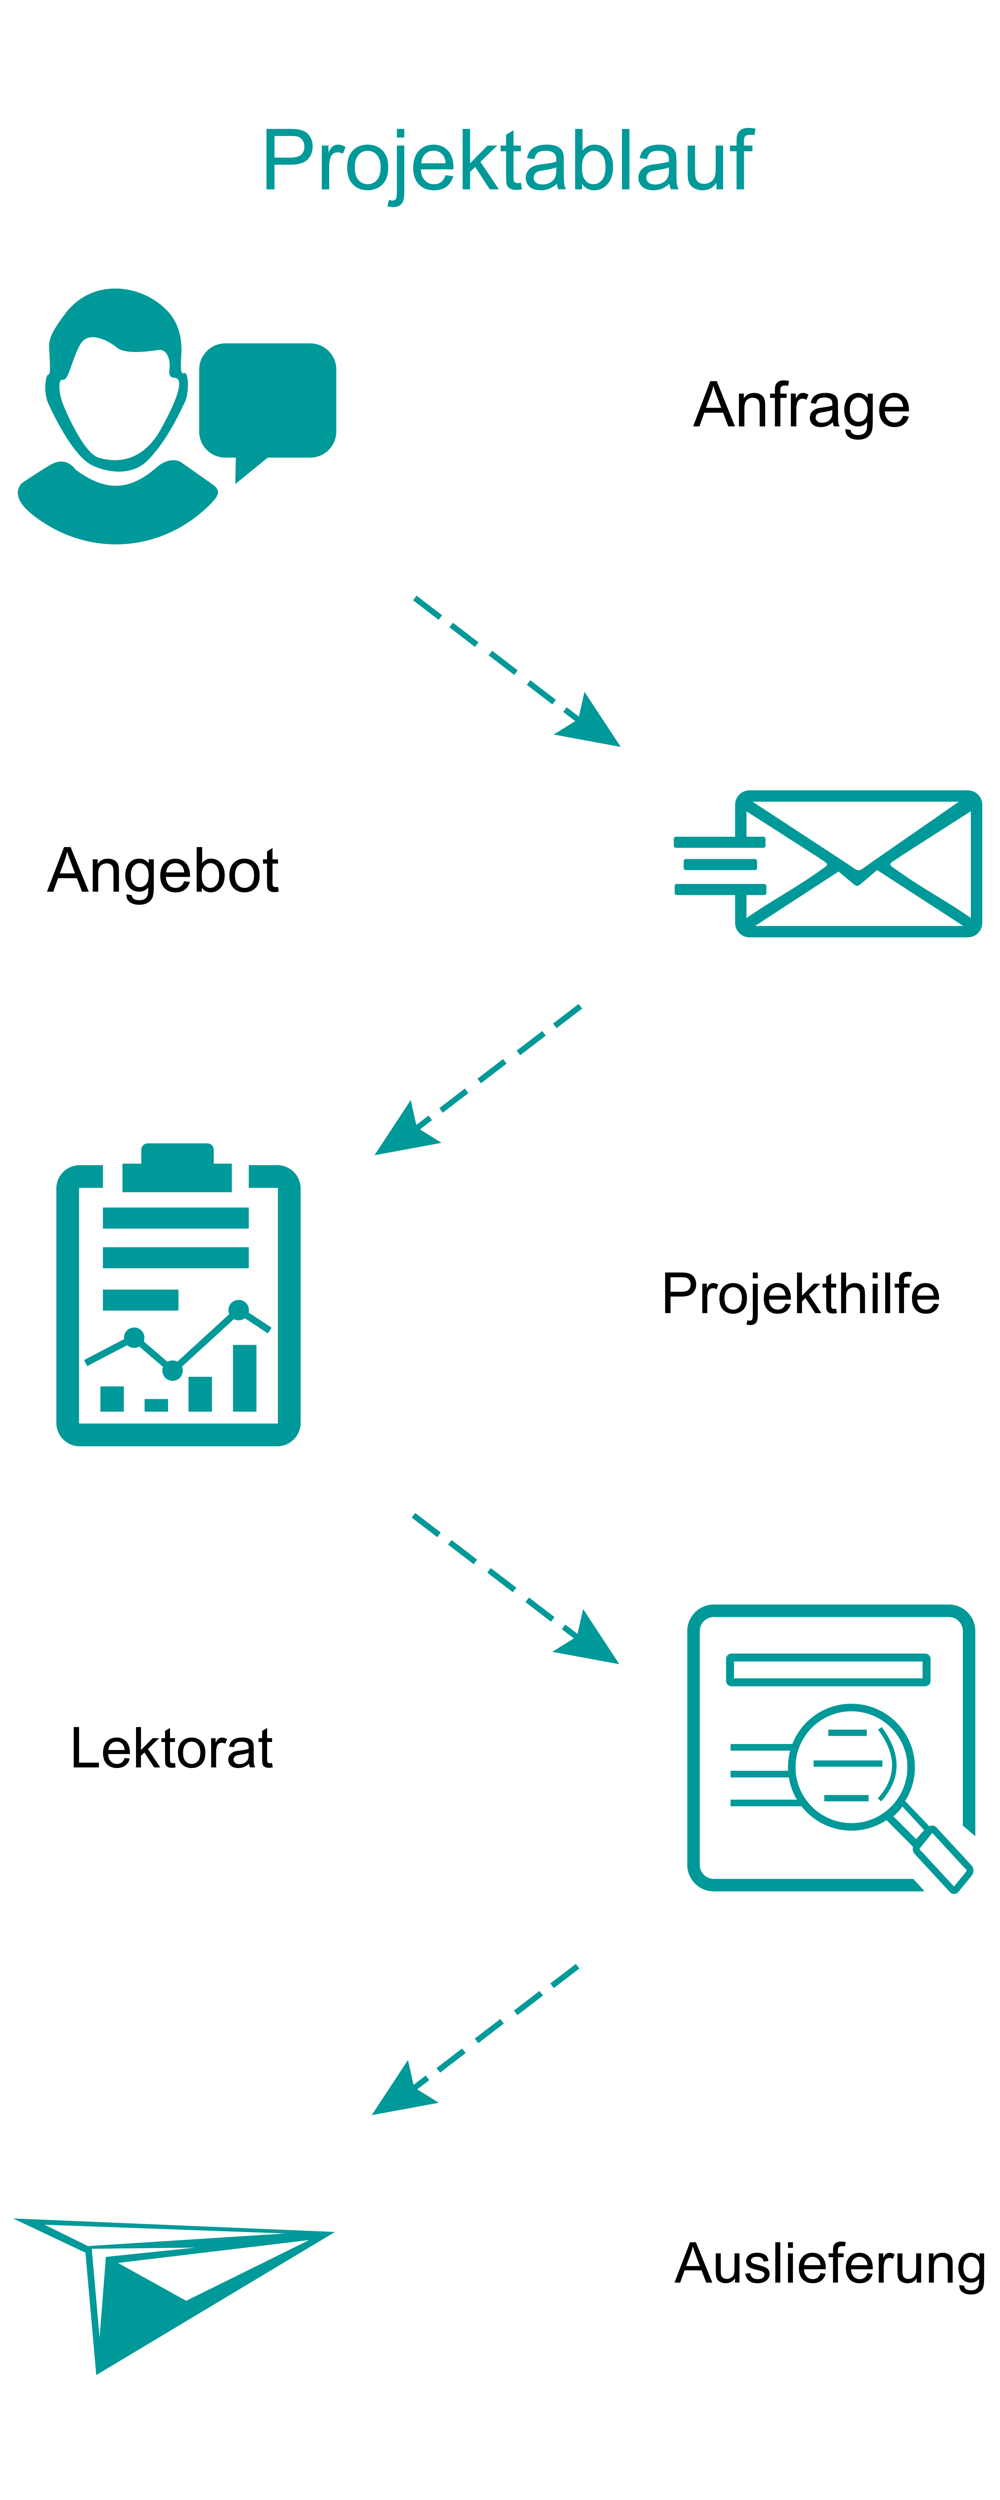 <?xml version="1.0" encoding="UTF-8"?>
<!DOCTYPE svg PUBLIC "-//W3C//DTD SVG 1.1//EN" "http://www.w3.org/Graphics/SVG/1.1/DTD/svg11.dtd">
<!-- Creator: CorelDRAW X6 -->
<svg xmlns="http://www.w3.org/2000/svg" xml:space="preserve" width="500mm" height="1250mm" version="1.1" style="shape-rendering:geometricPrecision; text-rendering:geometricPrecision; image-rendering:optimizeQuality; fill-rule:evenodd; clip-rule:evenodd"
viewBox="0 0 50000 125000"
 xmlns:xlink="http://www.w3.org/1999/xlink">
 <defs>
  <style type="text/css">
   <![CDATA[
    .fil3 {fill:none}
    .fil2 {fill:#009999}
    .fil1 {fill:black;fill-rule:nonzero}
    .fil0 {fill:#009999;fill-rule:nonzero}
   ]]>
  </style>
 </defs>
 <g id="Ebene_x0020_1">
  <g id="_706100240">
   <path class="fil0" d="M13324 9467l0 -3022 1141 0c200,0 354,10 460,29 148,25 273,72 374,141 101,70 182,167 243,291 61,125 91,262 91,412 0,256 -82,473 -246,651 -163,178 -459,267 -887,267l-775 0 0 1232 -401 0zm401 -1587l781 0c259,0 442,-48 551,-144 108,-96 163,-231 163,-407 0,-126 -32,-234 -96,-324 -64,-90 -148,-150 -253,-179 -67,-18 -192,-27 -373,-27l-773 0 0 1080zm2364 1587l0 -2191 333 0 0 336c85,-155 164,-258 236,-307 72,-50 152,-75 238,-75 125,0 253,39 382,118l-132 343c-90,-51 -180,-76 -270,-76 -81,0 -153,25 -217,73 -64,49 -110,116 -137,203 -41,132 -62,276 -62,433l0 1145 -371 0zm1270 -1095c0,-404 113,-704 338,-899 188,-162 418,-243 689,-243 300,0 547,98 738,295 191,196 286,469 286,815 0,281 -42,502 -127,663 -84,161 -208,286 -369,376 -161,89 -338,134 -528,134 -307,0 -554,-98 -744,-294 -189,-196 -284,-479 -284,-848zm380 1c0,280 61,490 184,628 123,139 277,209 464,209 184,0 338,-70 461,-210 122,-140 184,-353 184,-639 0,-270 -62,-475 -185,-613 -123,-139 -276,-209 -459,-209 -186,0 -340,69 -464,208 -122,139 -184,347 -184,627zm2105 -1497l0 -431 371 0 0 431 -371 0zm-470 3439l68 -315c75,19 133,29 176,29 76,0 132,-25 170,-75 37,-50 56,-176 56,-376l0 -2300 371 0 0 2308c0,269 -35,457 -106,563 -89,137 -238,206 -445,206 -101,0 -197,-13 -291,-39zm2904 -1556l384 51c-60,223 -172,397 -335,520 -163,123 -371,185 -625,185 -319,0 -573,-98 -760,-295 -187,-196 -281,-473 -281,-828 0,-367 94,-653 283,-855 189,-203 435,-305 737,-305 292,0 530,99 715,298 185,199 278,479 278,840 0,22 -1,55 -2,98l-1631 0c14,240 82,424 204,552 122,127 274,191 457,191 136,0 252,-36 348,-108 96,-72 172,-186 229,-344zm-1216 -595l1220 0c-16,-184 -63,-322 -140,-414 -117,-143 -271,-215 -459,-215 -170,0 -313,57 -429,171 -115,114 -179,267 -192,458zm2070 1304l0 -3022 371 0 0 1721 878 -890 480 0 -836 814 920 1377 -457 0 -727 -1119 -257 250 0 869 -371 0zm2915 -331l51 328c-104,22 -198,33 -279,33 -134,0 -238,-21 -313,-64 -74,-43 -126,-98 -156,-168 -30,-70 -45,-216 -45,-439l0 -1262 -274 0 0 -287 274 0 0 -542 371 -223 0 765 371 0 0 287 -371 0 0 1283c0,106 6,174 20,205 13,30 34,54 63,72 30,18 72,27 127,27 41,0 95,-5 162,-15zm1797 57c-138,118 -271,200 -398,248 -127,49 -264,72 -410,72 -241,0 -426,-58 -555,-176 -129,-117 -194,-267 -194,-449 0,-107 25,-205 73,-293 49,-89 113,-159 192,-212 80,-54 168,-94 267,-122 73,-19 184,-37 331,-56 300,-35 521,-78 663,-127 1,-51 2,-83 2,-96 0,-151 -35,-257 -105,-319 -95,-84 -236,-125 -423,-125 -175,0 -305,31 -388,92 -84,61 -145,169 -185,326l-363 -51c33,-156 87,-281 163,-377 76,-96 186,-169 329,-221 143,-51 310,-77 498,-77 187,0 340,22 457,66 117,44 203,99 258,166 55,67 94,151 116,253 12,63 18,177 18,341l0 492c0,344 8,561 23,654 15,92 46,180 91,264l-388 0c-37,-78 -61,-170 -72,-274zm-30 -823c-135,55 -338,101 -608,139 -153,22 -262,46 -325,74 -63,27 -112,68 -146,120 -34,53 -52,111 -52,176 0,98 37,180 113,246 75,65 185,98 329,98 143,0 270,-31 382,-94 111,-62 193,-147 246,-255 40,-84 60,-207 60,-369l2 -135zm1288 1097l-346 0 0 -3022 371 0 0 1078c157,-196 357,-293 600,-293 134,0 262,27 383,81 120,54 219,131 297,229 77,98 139,217 182,355 44,138 66,286 66,444 0,374 -93,664 -278,868 -186,205 -408,307 -668,307 -258,0 -461,-108 -608,-322l0 276zm-4 -1111c0,262 36,451 107,568 117,191 274,286 473,286 162,0 303,-70 420,-211 118,-141 177,-350 177,-629 0,-286 -56,-496 -169,-632 -113,-136 -250,-204 -411,-204 -163,0 -303,70 -420,211 -118,141 -177,344 -177,611zm2001 1111l0 -3022 371 0 0 3022 -371 0zm2377 -274c-138,118 -271,200 -398,248 -127,49 -264,72 -410,72 -241,0 -426,-58 -555,-176 -129,-117 -194,-267 -194,-449 0,-107 25,-205 73,-293 49,-89 113,-159 192,-212 79,-54 168,-94 267,-122 73,-19 184,-37 331,-56 300,-35 521,-78 663,-127 1,-51 2,-83 2,-96 0,-151 -35,-257 -106,-319 -95,-84 -236,-125 -423,-125 -175,0 -305,31 -388,92 -84,61 -145,169 -185,326l-363 -51c33,-156 87,-281 163,-377 76,-96 186,-169 329,-221 143,-51 310,-77 498,-77 187,0 340,22 457,66 117,44 203,99 258,166 55,67 94,151 116,253 12,63 18,177 18,341l0 492c0,344 8,561 23,654 15,92 46,180 91,264l-388 0c-37,-78 -61,-170 -72,-274zm-30 -823c-135,55 -338,101 -608,139 -153,22 -262,46 -325,74 -63,27 -112,68 -146,120 -34,53 -52,111 -52,176 0,98 37,180 113,246 75,65 185,98 329,98 143,0 270,-31 382,-94 111,-62 193,-147 246,-255 40,-84 60,-207 60,-369l2 -135zm2377 1097l0 -326c-170,248 -401,372 -693,372 -129,0 -249,-25 -361,-74 -112,-50 -195,-112 -249,-186 -54,-75 -92,-167 -114,-275 -15,-73 -23,-189 -23,-346l0 -1356 371 0 0 1212c0,193 8,324 23,391 23,98 72,174 148,229 75,56 168,84 279,84 111,0 215,-28 312,-85 97,-57 166,-135 207,-233 40,-98 61,-241 61,-427l0 -1171 371 0 0 2191 -334 0zm1005 0l0 -1904 -329 0 0 -287 329 0 0 -232c0,-147 13,-256 39,-327 36,-96 98,-174 188,-234 89,-60 215,-89 377,-89 105,0 220,13 347,37l-56 325c-77,-13 -150,-20 -219,-20 -113,0 -192,24 -239,72 -46,48 -70,137 -70,268l0 200 426 0 0 287 -422 0 0 1904 -371 0z"/>
   <path class="fil1" d="M33257 65656l0 -2031 767 0c135,0 238,7 309,19 100,17 184,48 251,95 68,47 122,112 163,196 41,84 61,176 61,277 0,172 -55,318 -165,437 -110,120 -309,179 -596,179l-521 0 0 828 -270 0zm270 -1067l525 0c174,0 297,-32 370,-97 73,-65 109,-155 109,-273 0,-85 -21,-157 -64,-218 -43,-61 -100,-101 -170,-120 -45,-12 -129,-18 -251,-18l-520 0 0 726zm1589 1067l0 -1472 224 0 0 226c57,-104 110,-173 159,-207 49,-34 102,-50 160,-50 84,0 170,27 257,79l-89 230c-61,-34 -121,-51 -182,-51 -54,0 -103,17 -146,49 -43,33 -74,78 -92,136 -28,88 -42,185 -42,291l0 769 -250 0zm854 -736c0,-272 76,-473 227,-604 126,-109 281,-163 463,-163 202,0 367,66 496,199 128,132 192,315 192,548 0,189 -28,338 -85,446 -57,108 -139,192 -248,252 -108,60 -227,90 -355,90 -206,0 -373,-66 -500,-198 -127,-132 -191,-322 -191,-570zm255 1c0,188 41,329 123,422 83,94 186,140 312,140 124,0 227,-47 310,-141 82,-94 123,-237 123,-430 0,-182 -42,-319 -124,-412 -83,-94 -186,-140 -309,-140 -125,0 -229,46 -312,139 -82,93 -123,234 -123,421zm1415 -1006l0 -289 250 0 0 289 -250 0zm-316 2311l46 -211c50,13 89,19 118,19 51,0 89,-17 114,-51 25,-34 38,-118 38,-253l0 -1546 250 0 0 1551c0,181 -24,307 -71,378 -60,92 -160,139 -299,139 -68,0 -132,-9 -195,-27zm1952 -1046l258 34c-40,150 -115,267 -225,349 -110,83 -250,124 -420,124 -215,0 -385,-66 -511,-199 -126,-132 -189,-318 -189,-556 0,-247 63,-439 191,-575 127,-137 292,-205 495,-205 196,0 357,67 481,200 124,134 187,322 187,564 0,15 0,37 -1,66l-1096 0c10,161 55,285 137,371 82,86 184,129 307,129 91,0 169,-24 233,-72 65,-48 116,-125 154,-231zm-817 -400l820 0c-11,-124 -43,-217 -94,-278 -79,-96 -182,-144 -308,-144 -114,0 -210,38 -288,115 -78,77 -121,179 -129,308zm1391 877l0 -2031 250 0 0 1157 590 -598 322 0 -562 547 618 925 -307 0 -489 -752 -173 168 0 584 -250 0zm1959 -223l34 220c-70,15 -133,22 -188,22 -90,0 -160,-14 -210,-43 -50,-29 -85,-66 -105,-113 -20,-47 -30,-145 -30,-295l0 -848 -184 0 0 -193 184 0 0 -364 250 -150 0 514 250 0 0 193 -250 0 0 862c0,71 4,117 13,138 9,20 23,36 43,49 20,12 48,18 85,18 27,0 64,-3 109,-10zm246 223l0 -2031 250 0 0 731c116,-136 262,-203 439,-203 108,0 202,21 283,64 80,43 137,102 172,178 34,76 51,186 51,330l0 932 -250 0 0 -931c0,-124 -27,-215 -80,-272 -54,-57 -130,-85 -228,-85 -73,0 -142,19 -207,57 -65,38 -111,90 -139,156 -27,65 -41,156 -41,271l0 804 -250 0zm1578 -1747l0 -284 250 0 0 284 -250 0zm0 1747l0 -1472 250 0 0 1472 -250 0zm625 0l0 -2031 250 0 0 2031 -250 0zm695 0l0 -1279 -221 0 0 -193 221 0 0 -156c0,-99 8,-172 26,-220 24,-64 66,-117 126,-157 60,-40 145,-60 253,-60 70,0 148,8 233,25l-37 218c-52,-9 -101,-14 -147,-14 -76,0 -129,16 -161,48 -31,32 -47,92 -47,180l0 135 286 0 0 193 -284 0 0 1279 -250 0zm1733 -477l258 34c-40,150 -115,267 -225,349 -110,83 -250,124 -420,124 -215,0 -385,-66 -511,-199 -126,-132 -189,-318 -189,-556 0,-247 63,-439 191,-575 127,-137 292,-205 495,-205 196,0 356,67 481,200 124,134 187,322 187,564 0,15 0,37 -1,66l-1096 0c10,161 55,285 137,371 82,86 184,129 307,129 91,0 169,-24 233,-72 65,-48 116,-125 154,-231zm-817 -400l820 0c-11,-124 -43,-217 -94,-278 -79,-96 -182,-144 -308,-144 -114,0 -210,38 -288,115 -78,77 -121,179 -129,308z"/>
   <path class="fil1" d="M3686 88370l0 -2018 268 0 0 1781 992 0 0 237 -1260 0zm2545 -473l256 34c-40,149 -115,265 -224,347 -109,82 -248,123 -417,123 -213,0 -382,-66 -507,-197 -125,-131 -187,-316 -187,-553 0,-245 63,-436 189,-571 126,-136 290,-203 492,-203 195,0 354,66 478,199 123,133 186,320 186,561 0,15 0,37 -1,66l-1089 0c9,160 54,283 136,368 81,85 183,128 305,128 91,0 168,-24 232,-72 64,-48 115,-124 153,-230zm-812 -397l814 0c-11,-123 -42,-215 -93,-277 -78,-95 -181,-143 -306,-143 -114,0 -209,38 -286,114 -77,76 -120,178 -128,306zm1382 871l0 -2018 248 0 0 1149 586 -594 320 0 -558 543 614 919 -305 0 -486 -747 -172 167 0 580 -248 0zm1946 -221l34 219c-70,15 -132,22 -186,22 -90,0 -159,-14 -209,-43 -49,-29 -84,-66 -104,-112 -20,-47 -30,-144 -30,-293l0 -842 -183 0 0 -192 183 0 0 -362 248 -149 0 510 248 0 0 192 -248 0 0 857c0,71 4,116 13,137 8,20 23,36 42,48 20,12 48,18 84,18 27,0 63,-3 108,-10zm152 -510c0,-270 75,-470 226,-600 125,-108 279,-162 460,-162 201,0 365,66 493,197 127,131 191,313 191,544 0,188 -28,335 -85,443 -56,108 -139,191 -247,251 -108,60 -225,89 -353,89 -205,0 -370,-65 -496,-196 -126,-131 -189,-320 -189,-566zm254 0c0,187 41,327 123,419 82,93 185,139 309,139 123,0 226,-46 308,-140 82,-93 123,-236 123,-427 0,-180 -41,-317 -123,-409 -82,-93 -185,-139 -307,-139 -124,0 -227,46 -309,138 -82,93 -123,232 -123,418zm1404 731l0 -1462 223 0 0 224c57,-104 109,-172 158,-205 48,-33 101,-50 159,-50 84,0 169,26 255,78l-88 229c-60,-34 -120,-51 -180,-51 -54,0 -102,16 -145,49 -43,32 -73,78 -92,135 -28,88 -41,184 -41,289l0 764 -248 0zm1896 -183c-92,78 -181,133 -266,166 -85,32 -176,48 -274,48 -161,0 -284,-39 -370,-117 -86,-78 -130,-178 -130,-300 0,-71 16,-137 49,-196 33,-59 76,-106 128,-142 53,-36 112,-63 178,-81 49,-13 123,-25 221,-37 200,-23 348,-52 442,-85 1,-34 1,-55 1,-64 0,-101 -23,-171 -70,-213 -63,-56 -158,-84 -283,-84 -117,0 -203,21 -259,61 -56,41 -97,113 -123,217l-242 -34c22,-104 58,-188 109,-252 51,-64 124,-113 220,-147 95,-34 207,-52 333,-52 125,0 227,15 305,44 78,30 136,66 172,111 37,45 62,101 78,169 8,42 12,118 12,228l0 329c0,230 5,375 16,436 10,62 31,120 61,177l-259 0c-25,-52 -41,-113 -48,-183zm-20 -549c-90,37 -225,68 -406,93 -102,15 -175,31 -217,49 -42,18 -75,45 -98,80 -23,35 -35,74 -35,117 0,65 25,120 75,164 50,44 123,66 220,66 95,0 180,-21 255,-63 74,-41 129,-98 164,-170 27,-56 40,-138 40,-246l1 -90zm1170 511l34 219c-70,15 -132,22 -186,22 -90,0 -159,-14 -209,-43 -49,-29 -84,-66 -104,-112 -20,-47 -30,-144 -30,-293l0 -842 -183 0 0 -192 183 0 0 -362 248 -149 0 510 248 0 0 192 -248 0 0 857c0,71 4,116 13,137 8,20 22,36 42,48 20,12 48,18 85,18 27,0 63,-3 108,-10z"/>
   <path class="fil1" d="M34658 21320l856 -2262 325 0 909 2262 -336 0 -258 -685 -940 0 -242 685 -313 0zm642 -929l760 0 -233 -627c-70,-191 -123,-348 -160,-472 -31,147 -72,292 -123,435l-245 664zm1647 929l0 -1640 246 0 0 233c118,-178 290,-268 514,-268 98,0 187,18 268,53 82,35 143,82 183,140 41,57 69,126 85,205 10,52 15,142 15,270l0 1007 -274 0 0 -996c0,-113 -10,-198 -32,-254 -21,-56 -59,-101 -113,-134 -54,-33 -118,-50 -191,-50 -116,0 -217,37 -301,113 -85,75 -127,217 -127,427l0 895 -274 0zm1799 0l0 -1425 -243 0 0 -215 243 0 0 -174c0,-110 9,-192 29,-245 26,-72 72,-130 139,-175 66,-45 159,-67 278,-67 77,0 163,10 256,28l-41 243c-57,-10 -111,-15 -162,-15 -83,0 -142,18 -177,54 -34,36 -51,103 -51,201l0 150 315 0 0 215 -312 0 0 1425 -274 0zm797 0l0 -1640 246 0 0 251c63,-116 121,-193 175,-230 54,-37 112,-56 176,-56 92,0 186,29 282,88l-98 256c-67,-38 -133,-57 -199,-57 -60,0 -113,18 -161,55 -47,36 -81,87 -101,152 -31,98 -46,206 -46,324l0 857 -274 0zm2098 -205c-102,88 -200,149 -294,186 -94,36 -195,54 -303,54 -178,0 -314,-44 -410,-132 -96,-87 -143,-200 -143,-336 0,-80 18,-153 54,-220 36,-66 84,-119 142,-159 59,-40 124,-71 197,-91 54,-14 136,-28 244,-42 221,-26 385,-58 489,-95 1,-38 2,-62 2,-72 0,-113 -26,-192 -78,-239 -70,-63 -175,-94 -313,-94 -129,0 -225,23 -286,69 -62,46 -107,127 -137,244l-268 -38c24,-116 64,-211 121,-282 56,-72 137,-126 243,-165 105,-38 229,-58 368,-58 138,0 251,16 338,50 86,33 150,74 191,124 41,50 69,113 86,190 9,47 14,133 14,255l0 369c0,257 6,420 17,489 11,69 34,135 67,198l-287 0c-28,-58 -45,-127 -53,-205zm-22 -616c-100,41 -249,76 -449,104 -113,16 -193,35 -240,55 -47,21 -83,50 -108,89 -25,39 -39,83 -39,132 0,73 28,135 83,184 56,49 137,74 243,74 105,0 199,-23 282,-70 82,-46 143,-110 181,-191 30,-63 44,-155 44,-276l2 -101zm648 957l265 38c11,83 42,144 93,182 68,51 161,77 279,77 127,0 225,-26 294,-77 69,-51 116,-123 140,-215 14,-56 21,-175 20,-355 -120,143 -269,215 -448,215 -222,0 -395,-81 -516,-244 -122,-162 -183,-357 -183,-584 0,-156 28,-301 84,-433 56,-132 137,-234 243,-306 106,-72 231,-108 374,-108 191,0 348,79 472,237l0 -202 253 0 0 1416c0,255 -25,436 -77,542 -51,106 -132,191 -243,252 -111,62 -248,93 -410,93 -193,0 -348,-44 -467,-132 -119,-87 -176,-220 -172,-396zm224 -984c0,214 42,371 126,469 85,98 190,148 317,148 126,0 232,-49 317,-147 85,-98 128,-252 128,-461 0,-200 -44,-351 -132,-453 -88,-102 -194,-152 -317,-152 -122,0 -225,50 -311,150 -85,100 -128,249 -128,446zm2663 317l284 38c-44,167 -127,297 -247,389 -120,92 -274,138 -462,138 -236,0 -423,-74 -561,-221 -138,-147 -207,-354 -207,-620 0,-275 70,-489 209,-640 140,-152 321,-228 544,-228 216,0 392,74 528,223 137,149 205,359 205,629 0,16 -1,41 -2,74l-1205 0c10,180 60,317 151,413 90,95 203,143 337,143 100,0 186,-27 257,-80 71,-54 127,-140 169,-258zm-898 -445l901 0c-12,-138 -47,-241 -103,-310 -87,-107 -200,-161 -339,-161 -126,0 -231,43 -317,128 -85,85 -132,200 -142,343z"/>
   <path class="fil1" d="M2348 44585l856 -2232 325 0 909 2232 -336 0 -258 -676 -940 0 -242 676 -313 0zm642 -916l761 0 -233 -619c-70,-188 -123,-343 -160,-466 -31,145 -72,288 -123,430l-245 655zm1647 916l0 -1618 246 0 0 230c118,-176 290,-264 514,-264 98,0 187,18 268,52 82,35 143,81 183,138 41,57 69,124 85,202 10,51 15,140 15,266l0 993 -274 0 0 -983c0,-112 -10,-195 -32,-250 -21,-55 -59,-99 -113,-133 -54,-33 -118,-49 -191,-49 -116,0 -217,37 -301,111 -85,74 -127,215 -127,421l0 883 -274 0zm1683 134l265 37c11,82 42,142 93,180 68,50 161,76 279,76 127,0 225,-25 294,-76 69,-50 116,-122 140,-212 14,-56 21,-173 20,-351 -120,141 -269,212 -448,212 -222,0 -395,-80 -516,-241 -122,-160 -183,-352 -183,-576 0,-154 28,-297 84,-427 56,-130 137,-231 243,-302 106,-71 231,-107 374,-107 191,0 348,78 472,234l0 -200 252 0 0 1397c0,252 -25,430 -77,535 -51,105 -133,188 -243,249 -111,61 -248,91 -410,91 -193,0 -348,-43 -467,-130 -119,-86 -176,-217 -172,-391zm224 -970c0,211 42,366 126,463 85,97 190,146 317,146 126,0 232,-48 317,-145 85,-97 128,-248 128,-455 0,-197 -44,-347 -132,-447 -88,-100 -194,-150 -317,-150 -122,0 -225,49 -311,148 -85,99 -128,245 -128,440zm2663 313l284 37c-44,165 -127,293 -247,384 -120,91 -274,137 -462,137 -236,0 -423,-73 -561,-218 -138,-145 -207,-349 -207,-611 0,-271 70,-482 209,-632 140,-150 321,-225 544,-225 216,0 392,73 528,220 137,147 205,354 205,620 0,16 -1,40 -2,73l-1205 0c10,177 60,313 151,407 90,94 203,141 337,141 100,0 186,-27 257,-80 71,-53 127,-138 169,-254zm-898 -440l901 0c-12,-136 -47,-238 -103,-306 -87,-105 -200,-158 -339,-158 -126,0 -231,42 -317,126 -85,84 -132,197 -142,338zm1780 963l-256 0 0 -2232 274 0 0 796c116,-144 263,-217 443,-217 99,0 194,20 283,60 89,40 162,97 219,169 57,73 102,160 135,262 33,102 49,211 49,328 0,276 -69,490 -205,641 -137,151 -301,226 -493,226 -191,0 -340,-79 -449,-238l0 204zm-3 -821c0,193 27,333 79,419 86,141 203,211 350,211 120,0 223,-52 310,-156 87,-104 131,-259 131,-464 0,-211 -41,-366 -125,-466 -84,-100 -185,-151 -303,-151 -120,0 -223,52 -310,156 -87,104 -131,254 -131,451zm1381 12c0,-299 83,-520 250,-664 139,-120 309,-179 509,-179 222,0 404,73 545,218 141,145 211,346 211,602 0,208 -31,371 -94,490 -62,119 -153,211 -273,277 -119,66 -249,99 -390,99 -226,0 -409,-72 -549,-217 -140,-145 -209,-354 -209,-626zm281 1c0,207 45,362 136,464 91,103 205,154 342,154 136,0 249,-51 340,-155 90,-103 136,-261 136,-472 0,-200 -46,-351 -137,-453 -91,-103 -204,-154 -339,-154 -138,0 -251,51 -342,153 -90,102 -136,257 -136,463zm2151 564l37 242c-77,16 -146,24 -206,24 -99,0 -176,-16 -231,-47 -55,-32 -93,-73 -115,-124 -22,-51 -33,-159 -33,-324l0 -932 -203 0 0 -212 203 0 0 -400 274 -165 0 565 274 0 0 212 -274 0 0 948c0,78 5,129 15,151 9,22 25,40 47,53 22,13 53,20 93,20 30,0 70,-4 120,-11z"/>
   <path class="fil1" d="M33726 114130l774 -2018 294 0 821 2018 -304 0 -233 -611 -850 0 -219 611 -283 0zm580 -828l688 0 -210 -559c-63,-170 -111,-310 -145,-421 -28,131 -65,261 -111,388l-221 592zm2445 828l0 -217c-114,166 -268,248 -463,248 -86,0 -166,-16 -241,-49 -75,-33 -130,-75 -166,-124 -36,-50 -62,-111 -76,-184 -10,-49 -15,-126 -15,-231l0 -905 248 0 0 809c0,129 5,217 15,261 16,65 48,116 99,153 50,37 112,56 186,56 74,0 144,-19 209,-57 65,-38 111,-90 138,-155 27,-65 40,-161 40,-285l0 -782 248 0 0 1462 -223 0zm513 -437l245 -39c14,98 52,173 115,226 63,52 151,78 264,78 114,0 199,-23 254,-70 55,-46 83,-100 83,-163 0,-56 -25,-100 -74,-132 -35,-22 -119,-50 -254,-84 -181,-46 -307,-85 -377,-118 -70,-34 -123,-80 -159,-139 -36,-59 -55,-124 -55,-195 0,-65 15,-125 45,-181 30,-56 70,-102 122,-138 38,-28 91,-52 157,-72 67,-20 138,-30 214,-30 115,0 215,16 302,50 87,33 151,78 192,134 41,57 70,132 85,227l-242 34c-11,-76 -43,-136 -95,-178 -53,-43 -127,-64 -223,-64 -113,0 -194,19 -243,56 -48,38 -73,82 -73,132 0,32 10,61 30,87 20,26 52,48 95,66 25,9 97,30 218,63 175,47 297,85 366,115 70,30 124,73 164,130 40,57 60,127 60,212 0,82 -24,160 -72,232 -48,73 -118,129 -209,169 -91,40 -194,60 -309,60 -190,0 -335,-39 -434,-118 -100,-79 -163,-195 -191,-350zm1502 437l0 -2018 248 0 0 2018 -248 0zm632 -1736l0 -282 248 0 0 282 -248 0zm0 1736l0 -1462 248 0 0 1462 -248 0zm1624 -473l257 34c-40,149 -115,265 -224,347 -109,82 -248,123 -418,123 -213,0 -382,-66 -507,-197 -125,-131 -187,-316 -187,-553 0,-245 63,-436 189,-571 126,-136 290,-203 492,-203 195,0 354,66 478,199 123,133 186,320 186,561 0,15 0,37 -1,66l-1089 0c9,160 54,283 136,368 81,85 183,128 305,128 91,0 168,-24 232,-72 64,-48 115,-124 153,-230zm-811 -397l814 0c-11,-123 -42,-215 -93,-277 -78,-95 -181,-143 -306,-143 -114,0 -209,38 -286,114 -77,76 -120,178 -128,306zm1440 871l0 -1271 -220 0 0 -192 220 0 0 -155c0,-98 8,-171 26,-218 24,-64 65,-116 125,-156 60,-40 144,-60 252,-60 70,0 147,8 231,25l-37 217c-52,-9 -100,-14 -146,-14 -75,0 -128,16 -160,48 -31,32 -47,92 -47,179l0 134 285 0 0 192 -282 0 0 1271 -248 0zm1721 -473l256 34c-40,149 -115,265 -224,347 -109,82 -248,123 -417,123 -213,0 -382,-66 -507,-197 -125,-131 -187,-316 -187,-553 0,-245 63,-436 189,-571 126,-136 290,-203 492,-203 195,0 354,66 478,199 123,133 186,320 186,561 0,15 0,37 -1,66l-1089 0c9,160 54,283 136,368 81,85 183,128 305,128 91,0 168,-24 232,-72 64,-48 115,-124 153,-230zm-812 -397l814 0c-11,-123 -42,-215 -93,-277 -78,-95 -181,-143 -306,-143 -114,0 -209,38 -286,114 -77,76 -120,178 -128,306zm1378 871l0 -1462 223 0 0 224c57,-104 109,-172 158,-205 48,-33 101,-50 159,-50 84,0 169,26 255,78l-88 229c-60,-34 -120,-51 -180,-51 -54,0 -102,16 -145,49 -43,32 -73,78 -92,135 -28,88 -41,184 -41,289l0 764 -248 0zm1896 0l0 -217c-114,166 -268,248 -463,248 -86,0 -166,-16 -241,-49 -75,-33 -130,-75 -166,-124 -36,-50 -62,-111 -76,-184 -10,-49 -15,-126 -15,-231l0 -905 248 0 0 809c0,129 5,217 15,261 16,65 48,116 99,153 50,37 112,56 186,56 74,0 144,-19 209,-57 65,-38 111,-90 138,-155 27,-65 40,-161 40,-285l0 -782 248 0 0 1462 -223 0zm612 0l0 -1462 223 0 0 208c107,-159 262,-239 464,-239 88,0 169,16 243,47 74,32 129,73 166,124 37,51 62,112 77,183 9,46 14,126 14,241l0 898 -248 0 0 -889c0,-101 -9,-177 -29,-226 -19,-50 -54,-90 -102,-120 -49,-30 -107,-45 -172,-45 -105,0 -196,33 -272,101 -76,67 -115,194 -115,381l0 798 -248 0zm1522 121l240 34c10,74 38,128 84,162 61,46 146,69 252,69 115,0 203,-23 266,-69 62,-46 105,-110 127,-192 13,-50 19,-156 18,-317 -109,128 -243,192 -405,192 -201,0 -357,-72 -467,-217 -110,-145 -165,-318 -165,-521 0,-140 25,-268 76,-386 50,-118 123,-209 219,-273 96,-64 209,-96 338,-96 172,0 315,70 426,211l0 -180 228 0 0 1263c0,228 -23,389 -69,484 -46,95 -120,170 -220,225 -101,55 -224,83 -371,83 -174,0 -315,-39 -422,-117 -107,-78 -159,-196 -155,-353zm203 -877c0,191 38,331 114,418 77,88 172,132 286,132 114,0 209,-44 287,-131 77,-87 116,-224 116,-411 0,-178 -40,-313 -119,-404 -79,-91 -175,-136 -287,-136 -110,0 -204,45 -281,134 -77,89 -116,222 -116,398z"/>
   <path class="fil2" d="M11261 17169l4253 0c716,0 1301,586 1301,1301l0 3110c0,716 -586,1301 -1301,1301l-2126 0 -1624 1323c0,0 20,-865 27,-1323l-530 0c-716,0 -1301,-585 -1301,-1301l0 -3110c0,-716 586,-1301 1301,-1301z"/>
   <path class="fil2" d="M3300 15636c-949,1238 -857,1458 -827,2045 30,586 60,1052 -60,1052 -120,0 -271,857 15,1473 404,872 1307,2652 2206,3075 731,344 1969,546 2770,-279 1007,-1037 1654,-2526 1849,-2917 195,-391 203,-1533 -53,-1428 -256,105 -128,-752 -128,-1037 0,-286 49,-1244 -661,-2030 -1230,-1361 -3727,-1749 -5111,45zm2526 1729c-301,-256 -1383,-917 -1819,-135 -436,782 -571,1804 -857,1759 -286,-45 -180,677 -60,1052 120,376 1082,2616 1834,2841 752,226 1969,301 2932,-1112 105,-154 1688,-2848 866,-2880 -391,-15 -220,-443 -235,-683 -15,-241 -135,-767 -571,-707 -559,77 -1652,236 -2090,-135z"/>
   <path class="fil2" d="M3781 23484c0,0 -451,-737 -1293,-226 -842,511 -1398,902 -1398,902 0,0 -677,586 466,1518 2710,2211 6465,2029 8945,-451 466,-466 556,-707 105,-1022 -451,-316 -1578,-1112 -1578,-1112 0,0 -541,-301 -1173,256 -1404,1237 -2609,1222 -4074,135z"/>
   <polygon class="fil2" points="27684,36727 28762,36056 28160,35595 28337,35364 28945,35831 29224,34587 31037,37347 "/>
   <polygon class="fil2" points="22076,57142 20998,56471 21600,56009 21424,55779 20815,56246 20536,55001 18724,57762 "/>
   <polygon class="fil2" points="21939,105138 20861,104467 21463,104006 21286,103776 20677,104242 20399,102998 18586,105758 "/>
   <polygon class="fil2" points="27615,82592 28693,81920 28091,81459 28268,81229 28877,81695 29155,80451 30968,83212 "/>
   <polygon class="fil3" points="18920,28311 20198,29289 20021,29520 18744,28541 "/>
   <polygon class="fil3" points="30840,48725 29563,49704 29739,49934 31016,48956 "/>
   <polygon class="fil3" points="30702,96722 29425,97700 29602,97931 30879,96952 "/>
   <polygon class="fil3" points="18852,74175 20129,75154 19952,75384 18675,74405 "/>
   <polygon class="fil2" points="24608,32538 25885,33517 25709,33747 24432,32768 "/>
   <polygon class="fil2" points="25152,52953 23875,53932 24051,54162 25328,53183 "/>
   <polygon class="fil2" points="25014,100949 23737,101928 23914,102158 25191,101179 "/>
   <polygon class="fil2" points="24539,78403 25817,79381 25640,79612 24363,78633 "/>
   <polygon class="fil2" points="20830,29784 22107,30763 21930,30993 20653,30014 "/>
   <polygon class="fil2" points="28931,50199 27653,51177 27830,51408 29107,50429 "/>
   <polygon class="fil2" points="28793,98195 27516,99174 27692,99404 28969,98425 "/>
   <polygon class="fil2" points="20761,75648 22038,76627 21861,76857 20584,75878 "/>
   <polygon class="fil2" points="26517,34011 27795,34990 27618,35220 26341,34242 "/>
   <polygon class="fil2" points="23243,54426 21966,55405 22142,55635 23419,54656 "/>
   <polygon class="fil2" points="23105,102423 21828,103401 22005,103632 23282,102653 "/>
   <polygon class="fil2" points="26449,79876 27726,80855 27549,81085 26272,80106 "/>
   <polygon class="fil2" points="22649,31137 23926,32116 23749,32346 22472,31367 "/>
   <polygon class="fil2" points="27112,51552 25834,52530 26011,52761 27288,51782 "/>
   <polygon class="fil2" points="26974,99548 25697,100527 25873,100757 27150,99778 "/>
   <polygon class="fil2" points="22580,77001 23857,77980 23680,78210 22403,77231 "/>
   <path class="fil2" d="M33795 41837l2961 0 0 -1599c0,-397 325,-722 722,-722l10914 0c397,0 722,325 722,722l0 5908c0,397 -325,722 -722,722l-10914 0c-397,0 -722,-325 -722,-722l0 -1393 -2917 0c-58,0 -105,-47 -105,-105l0 -346c0,-58 47,-105 105,-105l4375 0c58,0 105,47 105,105l0 346c0,58 -47,105 -105,105l-890 0 0 1152c1056,-753 2428,-1490 3485,-2243 750,-534 712,-360 -62,-902l-3422 -2192 0 1268 845 0c58,0 105,47 105,105l0 346c0,58 -47,105 -105,105l-4375 0c-58,0 -105,-47 -105,-105l0 -346c0,-58 47,-105 105,-105zm3833 -1752l10313 0c-1462,1015 -2924,2030 -4386,3045 -733,509 -503,508 -1248,19l-4679 -3065zm10913 477l0 5337c-1056,-753 -2428,-1490 -3485,-2243 -750,-534 -712,-360 62,-902l3422 -2192zm-6613 3014l-4179 2724 10418 0 -4315 -2799c-185,160 -371,321 -556,481 -529,430 -360,415 -902,-15l-466 -391z"/>
   <path class="fil2" d="M34291 42949l3458 0c58,0 105,47 105,105l0 346c0,58 -47,105 -105,105l-3458 0c-58,0 -105,-47 -105,-105l0 -346c0,-58 47,-105 105,-105z"/>
   <g>
    <path class="fil2" d="M13866 72314l-9884 0c-641,0 -1165,-524 -1165,-1165l0 -11726c0,-641 524,-1165 1165,-1165l1165 0 0 1136 -1165 0c-16,0 -29,13 -29,29l0 11726c0,16 13,29 29,29l9884 0c16,0 29,-13 29,-29l0 -11726c0,-16 -13,-29 -29,-29l-1428 0 0 -1136 1428 0c641,0 1165,524 1165,1165l0 11726c0,641 -524,1165 -1165,1165z"/>
    <path class="fil2" d="M6124 58183l939 0 0 -695c0,-176 144,-319 319,-319l2988 0c176,0 319,144 319,319l0 695 903 0 0 1428 -5468 0 0 -1428z"/>
    <polygon class="fil2" points="5146,60377 12438,60377 12438,61430 5146,61430 "/>
    <polygon class="fil2" points="5146,62362 12438,62362 12438,63414 5146,63414 "/>
    <polygon class="fil2" points="5146,64479 8924,64479 8924,65531 5146,65531 "/>
    <polygon class="fil2" points="5020,69321 6192,69321 6192,70583 5020,70583 "/>
    <polygon class="fil2" points="7230,69952 8402,69952 8402,70583 7230,70583 "/>
    <polygon class="fil2" points="9425,68840 10597,68840 10597,70583 9425,70583 "/>
    <polygon class="fil2" points="11649,67246 12822,67246 12822,70583 11649,70583 "/>
    <path class="fil2" d="M8868 68081l2596 -2376c-26,-61 -41,-129 -41,-200 0,-282 229,-511 511,-511 282,0 511,229 511,511 0,42 -5,83 -15,122l1153 758 -187 285 -1153 -758c-86,65 -193,104 -309,104 -87,0 -169,-22 -240,-60l-2596 2376c26,61 41,129 41,200 0,282 -229,511 -511,511 -282,0 -511,-229 -511,-511 0,-65 12,-127 34,-185l-1186 -1019c-75,43 -162,68 -255,68 -135,0 -257,-52 -348,-137l-2000 1044 -158 -302 2000 -1044c-3,-23 -5,-47 -5,-72 0,-282 229,-511 511,-511 282,0 511,229 511,511 0,65 -12,127 -34,185l1186 1019c75,-43 162,-68 255,-68 87,0 169,22 240,60z"/>
   </g>
   <path class="fil2" d="M35687 80227l11756 0c728,0 1323,595 1323,1323l0 10260c-181,-151 -404,-338 -625,-526l0 -9734c0,-384 -314,-698 -698,-698l-11756 0c-384,0 -698,314 -698,698l0 11696c0,384 314,698 698,698l9976 0c182,195 375,409 567,625l-10543 0c-728,0 -1323,-595 -1323,-1323l0 -11696c0,-728 595,-1323 1323,-1323z"/>
   <path class="fil2" d="M36574 82677l9682 0c149,0 271,122 271,271l0 1098c0,149 -122,270 -271,270l-9682 0c-149,0 -271,-122 -271,-270l0 -1098c0,-149 122,-271 271,-271zm127 398l9427 0 0 843 -9427 0 0 -843z"/>
   <path class="fil2" d="M42573 85188c1752,0 3172,1420 3172,3172 0,621 -178,1200 -487,1689l0 0 1208 1268 0 0c113,-70 258,-53 356,54l1756 1902c123,133 129,359 13,501l-664 813c-116,142 -312,149 -435,16l-1756 -1902c-87,-94 -116,-234 -84,-359l-1329 -1337c-502,333 -1104,527 -1751,527 -1015,0 -1918,-476 -2499,-1218l-3545 0 0 -331 3318 0c-200,-336 -341,-712 -406,-1113l-2912 0 0 -331 2876 0c-3,-60 -5,-120 -5,-180 0,-286 38,-563 109,-827l-2980 0 0 -331 3089 0c462,-1179 1611,-2015 2954,-2015zm2545 5138c-120,183 -271,345 -451,489l1142 1142 398 -451 -1090 -1180zm1374 1472l-441 540c-116,142 -82,113 53,260 497,538 994,1076 1490,1614 127,138 87,137 207,-10l467 -571c114,-139 70,-115 -65,-261l-1427 -1546c-189,-205 -131,-213 -284,-26zm-3919 -6234c1544,0 2796,1252 2796,2796 0,1544 -1252,2796 -2796,2796 -1544,0 -2796,-1252 -2796,-2796 0,-1544 1252,-2796 2796,-2796z"/>
   <polygon class="fil2" points="41415,86481 43339,86481 43339,86796 41415,86796 "/>
   <polygon class="fil2" points="40679,88022 44121,88022 44121,88337 40679,88337 "/>
   <polygon class="fil2" points="41212,89751 43430,89751 43430,90066 41212,90066 "/>
   <path class="fil2" d="M44154 86445c850,1190 957,2383 -21,3537l-73 87 -173 -147 73 -87c910,-1074 799,-2153 9,-3258l-66 -92 185 -132 66 92z"/>
   <path class="fil2" d="M649 110921l3623 1714 541 6119 11936 -7156 -16101 -676zm3939 1518l391 4450 316 -4044 4480 -466 -5186 60zm-195 -135l-2165 -1067 12042 436 -9877 631zm1503 842l3413 1894 6149 -3037 -9561 1143z"/>
  </g>
 </g>
</svg>
